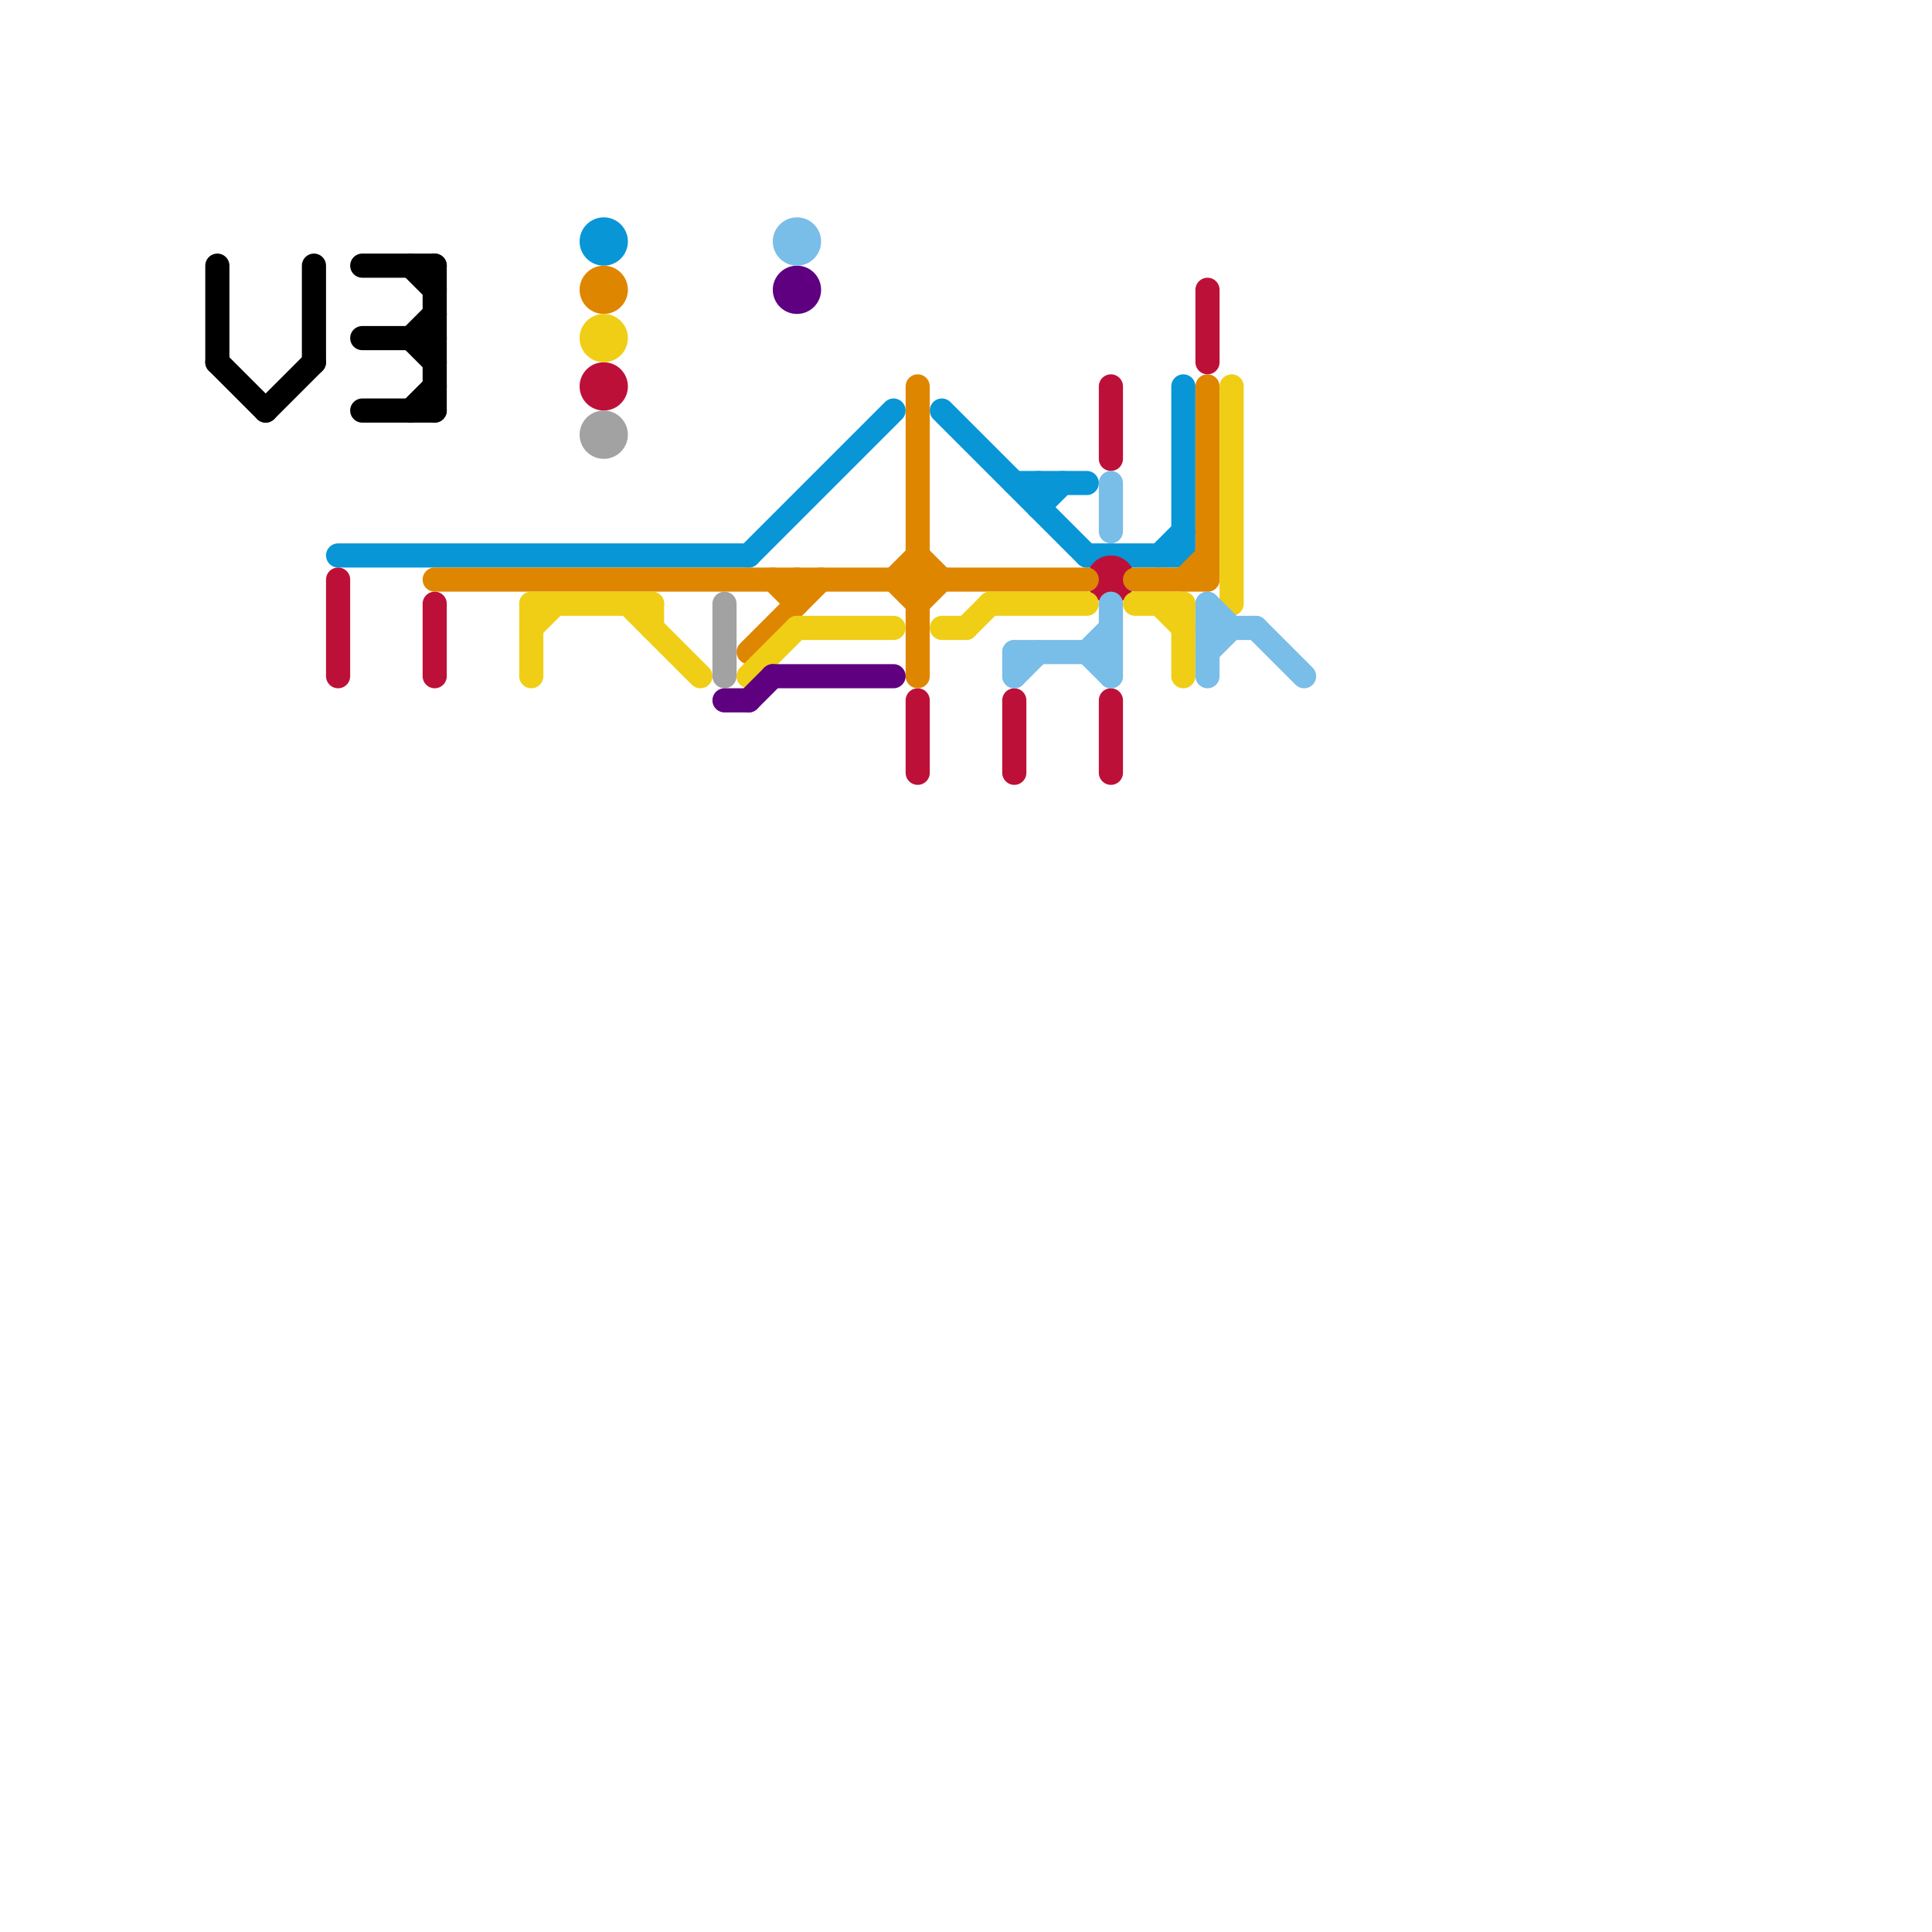 
<svg version="1.1" xmlns="http://www.w3.org/2000/svg" viewBox="0 0 80 80">
<style>text { font: 1px Helvetica; font-weight: 600; white-space: pre; dominant-baseline: central; } line { stroke-width: 1; fill: none; stroke-linecap: round; stroke-linejoin: round; } .c0 { stroke: #000000 } .c1 { stroke: #0896d7 } .c2 { stroke: #bd1038 } .c3 { stroke: #df8600 } .c4 { stroke: #f0ce15 } .c5 { stroke: #a2a2a2 } .c6 { stroke: #5e0080 } .c7 { stroke: #79bde9 }</style><defs><g id="wm-xf"><circle r="1.2" fill="#000"/><circle r="0.9" fill="#fff"/><circle r="0.6" fill="#000"/><circle r="0.3" fill="#fff"/></g><g id="wm"><circle r="0.6" fill="#000"/><circle r="0.3" fill="#fff"/></g></defs><line class="c0" x1="17" y1="11" x2="18" y2="12"/><line class="c0" x1="17" y1="17" x2="18" y2="16"/><line class="c0" x1="17" y1="14" x2="18" y2="15"/><line class="c0" x1="18" y1="11" x2="18" y2="17"/><line class="c0" x1="11" y1="17" x2="13" y2="15"/><line class="c0" x1="15" y1="17" x2="18" y2="17"/><line class="c0" x1="9" y1="11" x2="9" y2="15"/><line class="c0" x1="9" y1="15" x2="11" y2="17"/><line class="c0" x1="13" y1="11" x2="13" y2="15"/><line class="c0" x1="17" y1="14" x2="18" y2="13"/><line class="c0" x1="15" y1="11" x2="18" y2="11"/><line class="c0" x1="15" y1="14" x2="18" y2="14"/><line class="c1" x1="45" y1="23" x2="49" y2="23"/><line class="c1" x1="43" y1="20" x2="43" y2="21"/><line class="c1" x1="42" y1="20" x2="45" y2="20"/><line class="c1" x1="48" y1="23" x2="49" y2="22"/><line class="c1" x1="43" y1="21" x2="44" y2="20"/><line class="c1" x1="49" y1="16" x2="49" y2="23"/><line class="c1" x1="31" y1="23" x2="37" y2="17"/><line class="c1" x1="14" y1="23" x2="31" y2="23"/><line class="c1" x1="39" y1="17" x2="45" y2="23"/><circle cx="25" cy="10" r="1" fill="#0896d7" /><line class="c2" x1="50" y1="12" x2="50" y2="15"/><line class="c2" x1="46" y1="29" x2="46" y2="32"/><line class="c2" x1="18" y1="25" x2="18" y2="28"/><line class="c2" x1="14" y1="24" x2="14" y2="28"/><line class="c2" x1="42" y1="29" x2="42" y2="32"/><line class="c2" x1="38" y1="29" x2="38" y2="32"/><line class="c2" x1="46" y1="16" x2="46" y2="19"/><circle cx="46" cy="24" r="1" fill="#bd1038" /><circle cx="25" cy="16" r="1" fill="#bd1038" /><line class="c3" x1="38" y1="23" x2="39" y2="24"/><line class="c3" x1="37" y1="24" x2="38" y2="23"/><line class="c3" x1="32" y1="24" x2="33" y2="25"/><line class="c3" x1="47" y1="24" x2="50" y2="24"/><line class="c3" x1="33" y1="24" x2="33" y2="25"/><line class="c3" x1="50" y1="16" x2="50" y2="24"/><line class="c3" x1="49" y1="24" x2="50" y2="23"/><line class="c3" x1="37" y1="24" x2="38" y2="25"/><line class="c3" x1="31" y1="27" x2="34" y2="24"/><line class="c3" x1="38" y1="16" x2="38" y2="28"/><line class="c3" x1="38" y1="25" x2="39" y2="24"/><line class="c3" x1="18" y1="24" x2="45" y2="24"/><circle cx="25" cy="12" r="1" fill="#df8600" /><line class="c4" x1="39" y1="26" x2="40" y2="26"/><line class="c4" x1="49" y1="25" x2="49" y2="28"/><line class="c4" x1="22" y1="26" x2="23" y2="25"/><line class="c4" x1="48" y1="25" x2="49" y2="26"/><line class="c4" x1="22" y1="25" x2="27" y2="25"/><line class="c4" x1="26" y1="25" x2="29" y2="28"/><line class="c4" x1="47" y1="25" x2="49" y2="25"/><line class="c4" x1="22" y1="25" x2="22" y2="28"/><line class="c4" x1="33" y1="26" x2="37" y2="26"/><line class="c4" x1="40" y1="26" x2="41" y2="25"/><line class="c4" x1="51" y1="16" x2="51" y2="25"/><line class="c4" x1="31" y1="28" x2="33" y2="26"/><line class="c4" x1="41" y1="25" x2="45" y2="25"/><line class="c4" x1="27" y1="25" x2="27" y2="26"/><circle cx="25" cy="14" r="1" fill="#f0ce15" /><line class="c5" x1="30" y1="25" x2="30" y2="28"/><circle cx="25" cy="18" r="1" fill="#a2a2a2" /><line class="c6" x1="30" y1="29" x2="31" y2="29"/><line class="c6" x1="32" y1="28" x2="37" y2="28"/><line class="c6" x1="31" y1="29" x2="32" y2="28"/><circle cx="33" cy="12" r="1" fill="#5e0080" /><line class="c7" x1="46" y1="25" x2="46" y2="28"/><line class="c7" x1="46" y1="20" x2="46" y2="22"/><line class="c7" x1="42" y1="28" x2="43" y2="27"/><line class="c7" x1="50" y1="25" x2="50" y2="28"/><line class="c7" x1="50" y1="27" x2="51" y2="26"/><line class="c7" x1="45" y1="27" x2="46" y2="28"/><line class="c7" x1="50" y1="25" x2="51" y2="26"/><line class="c7" x1="42" y1="27" x2="42" y2="28"/><line class="c7" x1="52" y1="26" x2="54" y2="28"/><line class="c7" x1="42" y1="27" x2="46" y2="27"/><line class="c7" x1="50" y1="26" x2="52" y2="26"/><line class="c7" x1="45" y1="27" x2="46" y2="26"/><circle cx="33" cy="10" r="1" fill="#79bde9" />
</svg>

